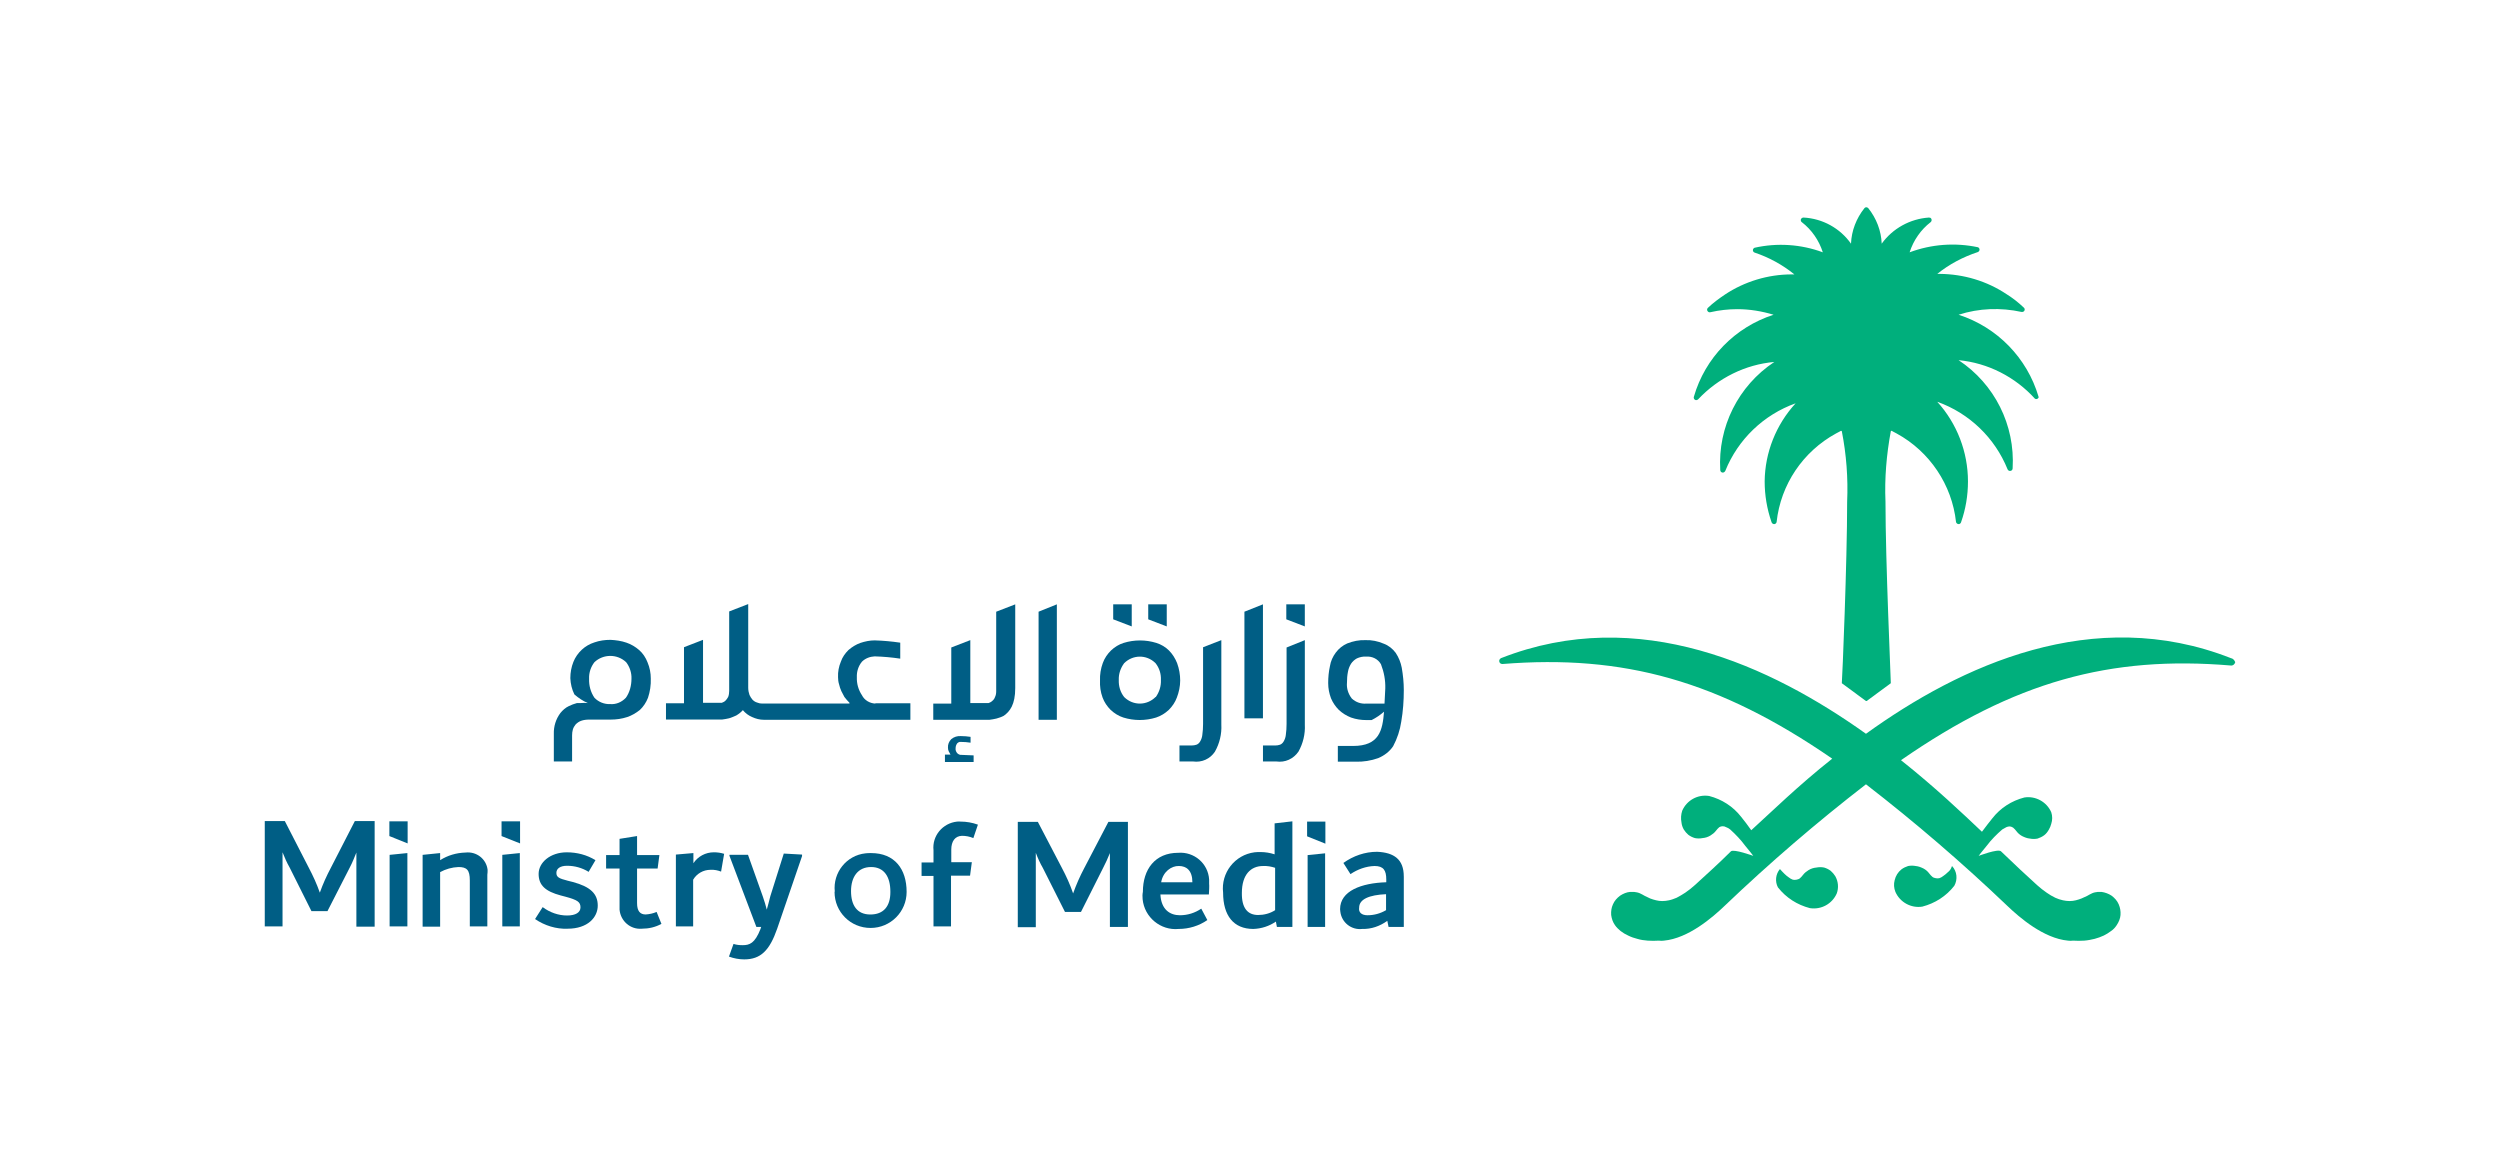 <svg xmlns="http://www.w3.org/2000/svg" id="Layer_1" data-name="Layer 1" viewBox="0 0 1500 700"><defs><style>      .cls-1 {        fill: #00af7c;      }      .cls-1, .cls-2 {        stroke-width: 0px;      }      .cls-2 {        fill: #005e85;      }    </style></defs><g id="Layer_2" data-name="Layer 2"><g id="Layer_1-2" data-name="Layer 1-2"><path class="cls-2" d="M525.23,422.15c-3.35-.15-6.55-1.98-8.07-5.03-2.13-3.2-3.2-7-3.05-10.81-.15-3.35.91-6.7,3.05-9.29,1.98-1.98,4.72-3.05,7.61-3.2h0c5.18.15,10.36.61,15.38,1.37v-9.59c-5.18-.76-10.2-1.22-15.38-1.37h0c-2.89,0-5.79.61-8.53,1.52-2.59.91-5.03,2.44-7.16,4.26-1.98,1.98-3.65,4.26-4.57,7-1.22,2.89-1.83,6.09-1.68,9.29,0,1.37.15,2.89.61,4.26.3,1.37.76,2.74,1.37,4.11.61,1.22,1.22,2.44,1.83,3.5.91,1.22,1.98,2.44,3.05,3.5v.46h-52.38c-1.07,0-1.98-.15-3.05-.61-1.07-.3-1.98-.91-2.74-1.68-.76-.91-1.37-1.83-1.83-2.89-.46-1.37-.76-2.74-.76-4.26v-50.25l-11.42,4.42v47.66c0,1.22-.15,2.44-.61,3.65-.46.91-1.07,1.68-1.68,2.28s-1.37.91-2.13,1.22h-11.27v-37.77l-11.42,4.42v33.65h-10.81v9.75h33.65c1.37-.15,2.89-.46,4.26-.76,1.52-.46,2.89-1.07,4.26-1.68,1.52-.91,2.89-1.98,3.96-3.2,1.52,1.83,3.35,3.2,5.48,4.11,2.28,1.07,4.72,1.68,7.16,1.68h87.87v-9.9h-21.01v.15Z"></path><path class="cls-2" d="M609.14,412.86v-50.25l-11.42,4.42v47.66c0,1.22-.15,2.44-.76,3.65-.3.91-.91,1.68-1.68,2.28-.61.61-1.37.91-2.13,1.22h-10.96v-37.77l-11.42,4.42v33.65h-10.81v9.75h33.65c1.37-.15,2.89-.46,4.26-.76,1.52-.46,3.05-.91,4.42-1.68,3.65-2.59,6.85-6.7,6.85-16.6Z"></path><polygon class="cls-2" points="634.11 362.6 623.15 367.02 623.15 431.89 634.11 431.89 634.11 362.6"></polygon><path class="cls-2" d="M701.42,390.32c-2.13-2.13-4.72-3.65-7.61-4.57-6.4-1.98-13.25-1.98-19.64,0-2.89.91-5.33,2.44-7.61,4.57-2.13,2.13-3.81,4.57-4.87,7.46-1.22,3.35-1.83,7-1.68,10.51-.15,3.5.3,6.85,1.52,10.2,1.07,2.89,2.74,5.33,4.87,7.46,2.13,1.98,4.72,3.65,7.61,4.57,6.4,1.98,13.25,1.98,19.64,0,2.74-.91,5.33-2.44,7.61-4.57,2.13-2.13,3.81-4.57,4.87-7.46,1.22-3.2,1.98-6.7,1.98-10.2s-.61-7-1.83-10.36c-1.07-2.74-2.74-5.48-4.87-7.61ZM693.35,418.19c-5.18,5.18-13.4,5.33-18.73.15l-.15-.15c-2.28-2.89-3.35-6.55-3.2-10.2-.15-3.65,1.07-7.16,3.2-10.05,5.18-5.18,13.4-5.33,18.73-.15l.15.15c2.28,2.89,3.35,6.4,3.2,10.05.15,3.65-.91,7.16-3.05,10.2h-.15Z"></path><path class="cls-2" d="M728.99,450.93c2.74-4.87,4.11-10.51,3.81-16.14v-50.71l-10.96,4.26v45.99c0,2.28-.15,4.57-.46,6.7-.15,1.37-.61,2.74-1.37,3.96-.46.76-1.22,1.52-2.13,1.83s-1.83.46-2.89.46h-7.31v9.59h8.07c5.33.76,10.36-1.52,13.25-5.94Z"></path><polygon class="cls-2" points="757.77 362.6 746.65 367.02 746.65 430.98 757.77 430.98 757.77 362.6"></polygon><path class="cls-2" d="M779.09,450.93c2.74-4.87,4.11-10.51,3.81-16.14v-50.71l-10.96,4.42v45.84c0,2.28-.15,4.57-.46,6.7-.15,1.37-.61,2.74-1.37,3.96-.46.76-1.22,1.52-2.13,1.83s-1.83.46-2.89.46h-7.31v9.59h8.07c5.18.76,10.2-1.52,13.25-5.94Z"></path><polygon class="cls-2" points="782.89 362.6 782.89 375.85 771.78 371.59 771.78 362.6 782.89 362.6"></polygon><polygon class="cls-2" points="700.05 362.6 700.05 375.85 688.94 371.59 688.94 362.6 700.05 362.6"></polygon><polygon class="cls-2" points="679.04 362.6 679.04 375.85 667.92 371.59 667.92 362.6 679.04 362.6"></polygon><path class="cls-2" d="M577.01,452.91c-1.07.15-1.98-.3-2.74-1.07-.61-.76-1.07-1.83-.91-2.89,0-1.07.3-1.98.91-2.89.61-.61,1.37-1.07,2.28-.91,1.98,0,3.81.15,5.79.46v-3.5c-1.98-.3-3.81-.46-5.79-.46-2.13-.15-4.11.46-5.79,1.83-1.37,1.37-2.13,3.2-1.98,5.18,0,.76.15,1.52.46,2.13.3.61.76,1.37,1.07,1.98h-3.35v4.42h17.21v-3.96l-7.16-.3Z"></path><path class="cls-2" d="M841.06,400.67c-.61-3.2-1.83-6.24-3.65-8.98-1.83-2.44-4.26-4.42-7.16-5.48-3.5-1.52-7.31-2.28-10.96-2.13-3.81-.15-7.46.61-10.96,1.98-2.74,1.22-5.03,3.05-6.85,5.48s-3.05,5.18-3.5,8.07c-.76,3.35-1.07,6.85-1.07,10.2s.61,6.24,1.68,9.14c1.07,2.59,2.74,5.03,4.72,7,2.13,1.98,4.57,3.5,7.31,4.57,3.05,1.07,6.09,1.52,9.29,1.52h3.05c2.74-1.37,5.18-3.05,7.46-5.03-.91,11.12-2.74,20.56-18.58,20.56h-9.14v9.44h10.66c4.57.15,9.29-.61,13.55-2.13,3.65-1.52,6.85-3.96,8.98-7.16,2.44-4.57,4.11-9.59,4.87-14.77,1.07-6.24,1.52-12.49,1.52-18.88,0-4.57-.46-8.98-1.22-13.4ZM830.71,422.15h-10.81c-3.2.3-6.4-.76-8.83-3.05-2.13-2.74-3.2-6.09-2.89-9.44,0-2.28.15-4.42.61-6.7.3-1.68.91-3.2,1.83-4.72.91-1.37,2.13-2.44,3.5-3.2,1.68-.76,3.65-1.22,5.48-1.07,3.65-.3,7.16,1.37,8.98,4.57,1.83,4.72,2.74,9.59,2.59,14.62-.15,3.35-.3,6.4-.46,8.98Z"></path><path class="cls-2" d="M388.49,397.32c-1.07-2.74-2.74-5.33-5.03-7.31s-4.87-3.5-7.61-4.42c-3.05-1.07-6.4-1.52-9.59-1.68-3.35,0-6.55.46-9.59,1.52-2.89.91-5.48,2.44-7.61,4.42-2.13,1.98-3.96,4.57-5.03,7.31-1.22,3.05-1.83,6.4-1.83,9.75.15,3.35.91,6.7,2.44,9.75,2.44,2.13,5.18,3.96,8.07,5.18-1.52-.15-2.89-.15-4.42,0h-2.13c-1.68.46-3.35,1.07-4.87,1.83-1.98.91-3.65,2.44-5.03,4.11-2.74,3.65-4.11,8.07-3.96,12.64v16.45h10.96v-15.68c0-1.22.15-2.44.46-3.5s.91-2.13,1.68-3.05c.91-.91,1.98-1.68,3.2-2.13,1.68-.61,3.35-.76,5.03-.76h12.79c3.35,0,6.7-.46,9.9-1.52,2.74-.91,5.33-2.44,7.61-4.26,2.13-1.98,3.81-4.57,4.87-7.31,1.22-3.65,1.83-7.61,1.68-11.57,0-3.2-.61-6.55-1.98-9.75ZM375.54,418.64c-2.44,2.59-5.79,4.11-9.44,3.81-3.5.15-7-1.22-9.44-3.81-2.28-3.35-3.35-7.31-3.2-11.42-.15-3.65,1.07-7.16,3.2-9.9,5.33-5.03,13.71-5.03,19.03,0,2.13,2.74,3.35,6.4,3.2,9.9,0,4.11-1.07,8.22-3.35,11.42Z"></path><path class="cls-2" d="M224.79,492.8v63.2h-10.96v-44.47c-1.22,3.05-2.44,6.09-3.96,8.98l-13.4,26.19h-9.59l-13.1-26.19c-1.68-2.89-3.05-6.09-4.26-9.14v44.47h-10.66v-63.2h12.03l14.31,27.87c2.59,4.87,4.87,9.9,6.7,15.08,1.83-5.18,4.11-10.2,6.7-15.08l14.31-27.87h11.88v.15Z"></path><polygon class="cls-2" points="233.77 512.91 244.43 511.84 244.43 555.85 233.77 555.85 233.77 512.91"></polygon><path class="cls-2" d="M292.4,524.78v31.07h-10.51v-27.56c0-6.4-1.83-8.07-6.85-8.07-3.81.15-7.61,1.22-10.96,3.05v32.74h-10.51v-43.1l10.51-1.07v4.26c4.57-2.89,9.75-4.42,15.23-4.57,6.55-.76,12.49,3.81,13.25,10.36,0,.91,0,1.98-.15,2.89Z"></path><polygon class="cls-2" points="301.38 512.91 311.89 511.84 311.89 555.85 301.38 555.85 301.38 512.91"></polygon><path class="cls-2" d="M321.03,551.43l4.57-7.16c4.26,3.2,9.44,5.03,14.62,5.03s8.07-1.83,8.07-4.87c0-3.2-1.68-4.42-8.98-6.4l-2.89-.76c-9.14-2.44-13.25-6.09-13.25-12.94s7-12.94,16.9-12.94c6.09,0,12.03,1.52,17.21,4.72l-4.11,7c-3.96-2.44-8.38-3.65-12.94-3.65-4.11,0-6.4,1.68-6.4,4.26s1.52,3.35,6.85,4.72l3.05.76c10.66,2.89,14.92,7.16,14.92,14.16s-5.94,13.86-18.12,13.86c-6.7.3-13.71-1.83-19.49-5.79Z"></path><path class="cls-2" d="M396.86,554.33c-3.65,1.98-7.61,2.89-11.73,2.89-6.85.61-12.79-4.57-13.4-11.42v-24.67h-8.07v-8.07h8.07v-9.75l10.51-1.68v11.42h13.4l-1.07,8.07h-12.33v20.71c0,4.87,1.83,6.85,5.18,6.85,2.28-.15,4.42-.61,6.55-1.52l2.89,7.16Z"></path><path class="cls-2" d="M434.48,512.3l-1.83,10.66c-1.98-.76-4.11-1.22-6.4-1.07-4.26,0-8.22,2.28-10.36,5.94v28.02h-10.36v-43.1l10.51-.91v6.09c2.74-4.11,7.31-6.55,12.33-6.55,2.13,0,4.11.3,6.09.91Z"></path><path class="cls-2" d="M481.23,512.75v.91l-14.92,43.55c-4.57,13.1-9.9,18.43-19.8,18.43-3.05,0-6.24-.61-9.14-1.68l2.74-7.61c1.83.61,3.65.76,5.48.76,4.11,0,7.31-1.07,10.66-9.59l.46-1.37h-2.89l-16.14-42.64v-.61h11.12l8.83,24.82c1.07,3.05,1.83,5.63,2.44,8.07.61-2.44,1.52-5.33,2.13-8.07l8.07-25.58,10.96.61Z"></path><polygon class="cls-2" points="312.04 492.8 312.04 506.05 300.93 501.64 300.93 492.8 312.04 492.8"></polygon><polygon class="cls-2" points="244.58 492.8 244.58 506.05 233.62 501.64 233.62 492.8 244.58 492.8"></polygon><path class="cls-2" d="M500.87,534.99c-1.22-11.42,7-21.78,18.43-22.99,1.07-.15,2.13-.15,3.35-.15,14.16,0,21.32,9.59,21.32,23.3,0,11.88-9.59,21.62-21.62,21.62s-21.62-9.59-21.62-21.62h0v-.15h.15ZM534.22,534.99c0-8.83-3.65-14.77-11.57-14.77s-12.03,5.94-12.03,14.47,3.65,14.01,11.57,14.01,12.03-4.87,12.03-13.4v-.3Z"></path><path class="cls-2" d="M570.77,509.86v7.46h12.33l-1.07,8.07h-11.42v30.46h-10.51v-30.3h-7.16v-8.07h7.16v-7.31c-.91-8.68,5.48-16.29,14.16-17.21.76,0,1.37-.15,2.13,0,3.5,0,7,.61,10.36,1.83l-2.74,8.07c-2.13-.91-4.42-1.37-6.85-1.37-4.11.15-6.4,3.2-6.4,8.38Z"></path><path class="cls-2" d="M676.75,492.96v63.2h-10.81v-44.31c-1.22,3.05-2.59,6.09-4.11,8.98l-13.25,26.34h-9.59l-13.25-26.34c-1.68-2.89-3.05-5.94-4.26-9.14v44.62h-10.81v-63.2h12.03l14.47,27.71c2.59,4.87,4.87,9.9,6.7,15.23,1.83-5.18,4.11-10.36,6.7-15.23l14.47-27.71h11.73v-.15Z"></path><path class="cls-2" d="M725.33,536.66h-29.09c.46,9.14,5.79,12.49,11.73,12.49,4.57,0,8.98-1.37,12.79-3.96l3.65,6.85c-5.03,3.5-11.12,5.33-17.21,5.33-10.81,1.07-20.56-7-21.62-17.82-.15-1.52-.15-3.05.15-4.42,0-13.55,7.31-23.45,21.17-23.45,9.59-.76,17.97,6.4,18.58,15.99v2.44c.15,1.68,0,4.11-.15,6.55ZM696.7,529.35h18.73c0-7-3.5-9.75-8.07-9.75-4.57-.15-9.59,3.5-10.66,9.75Z"></path><path class="cls-2" d="M775.43,492.8v63.35h-9.29l-.61-3.2c-3.96,2.74-8.68,4.26-13.55,4.42-11.88,0-18.12-8.07-18.12-21.78-1.37-11.88,7-22.69,18.88-24.21,1.22-.15,2.28-.15,3.5-.15,2.89,0,5.79.46,8.53,1.37v-18.58l10.66-1.22ZM754.87,549c3.5,0,7.16-.91,10.2-2.89v-25.43c-2.28-.76-4.87-1.22-7.31-1.07-7.16,0-12.64,5.03-12.64,16.14-.15,9.14,3.5,13.25,9.75,13.25Z"></path><polygon class="cls-2" points="784.57 513.06 795.07 511.99 795.07 556.15 784.57 556.15 784.57 513.06"></polygon><path class="cls-2" d="M842.28,525.85v30.3h-9.14l-.76-3.65c-4.42,3.2-9.59,5.03-15.08,4.87-6.4.76-12.33-3.81-13.1-10.36,0-.46-.15-.91-.15-1.52,0-10.96,12.79-15.68,27.71-16.14v-1.68c0-5.48-1.68-8.07-7-8.07-5.18.15-10.2,1.98-14.47,4.87l-4.26-6.7c5.94-4.26,12.94-6.7,20.25-6.7,10.2.46,15.99,4.57,15.99,14.77ZM820.51,549.15c3.96,0,7.77-1.07,11.12-3.05v-9.59c-10.2.46-16.14,3.05-16.14,8.07-.46,2.89,1.52,4.57,5.03,4.57Z"></path><polygon class="cls-2" points="795.23 492.96 795.23 506.2 784.26 501.79 784.26 492.96 795.23 492.96"></polygon><path class="cls-1" d="M1223.13,238.04c-6.85-23.3-24.82-41.72-47.97-49.19,12.18-3.96,25.28-4.42,37.77-1.68.76.15,1.68-.3,1.83-1.07.15-.61,0-1.07-.46-1.52-3.2-3.05-6.7-5.79-10.36-8.07-11.88-7.92-25.74-12.03-40.05-12.18h-1.52c7.16-5.79,15.53-10.2,24.36-13.1.76-.3,1.22-1.22.91-1.98-.15-.46-.46-.76-.91-.91-13.71-2.89-27.87-1.83-40.96,3.05,2.28-7.16,6.7-13.55,12.64-18.12.61-.46.76-1.52.3-2.13-.3-.46-.76-.61-1.37-.61-11.27.76-21.78,6.55-28.32,15.68-.3-7.77-3.2-15.23-8.07-21.32-.61-.61-1.52-.76-2.13-.15l-.15.15c-4.87,6.09-7.77,13.55-8.07,21.32-6.55-9.29-17.06-15.08-28.48-15.68-.91,0-1.52.61-1.68,1.37,0,.46.15,1.07.61,1.37,5.94,4.57,10.36,10.96,12.64,18.12-13.1-4.87-27.41-5.79-40.96-2.74-.76.3-1.22,1.22-.91,1.98.15.46.46.76.91.91,8.68,2.89,16.75,7.31,23.91,13.1h-1.68c-14.16,0-28.17,4.26-39.9,12.03-3.65,2.44-7.16,5.03-10.36,8.07-.61.61-.61,1.52,0,2.13.46.46.91.61,1.52.46,5.33-1.22,10.81-1.83,16.14-1.83,7.46,0,14.77,1.22,21.78,3.35-23.15,7.46-41.12,25.89-47.82,49.19-.3.76.15,1.68.91,1.98.61.15,1.22,0,1.68-.46,12.03-12.79,28.32-20.86,45.68-22.39-21.62,14.31-33.96,38.98-32.44,64.87,0,.91.76,1.52,1.52,1.52.61,0,1.22-.46,1.52-1.07,7.61-18.88,22.99-33.65,42.18-40.51-11.73,12.79-18.43,29.54-18.58,46.9,0,8.22,1.37,16.45,4.11,24.36.15.76,1.07,1.37,1.83,1.22.61-.15,1.07-.61,1.22-1.22,2.44-22.54,15.84-42.33,35.63-53.15l2.59-1.37c.3-.3.61-.3.91,0h0c2.74,14.01,3.81,28.17,3.2,42.33,0,36.09-2.89,105.83-3.2,108.88h0l14.47,10.66h.46l14.47-10.66h0c0-3.05-3.2-72.94-3.2-108.88-.61-14.16.61-28.32,3.2-42.33.15-.3.61-.3.76-.15l.15.15,2.59,1.37c19.8,10.81,33.2,30.76,35.63,53.15.15.76,1.07,1.37,1.83,1.22.61-.15,1.07-.61,1.22-1.22,2.74-7.77,4.11-15.99,4.11-24.36,0-17.66-6.55-34.72-18.43-47.82,19.19,6.85,34.57,21.62,42.18,40.51.3.76,1.22,1.22,1.98.91.61-.15,1.07-.76,1.07-1.52,1.52-25.89-10.81-50.56-32.44-64.87,17.66,1.68,33.96,10.05,45.84,23.15.76.46,1.68.15,2.13-.61,0,0,.15-.3,0-.61Z"></path><path class="cls-1" d="M1168.62,523.41c-.76.76-1.68,1.52-2.59,2.13-.76.61-1.52,1.07-2.44,1.37-.76.15-1.52.15-2.13,0-.76-.15-1.37-.3-1.98-.76-.76-.61-1.37-1.37-1.98-2.13-.91-1.22-1.98-2.13-3.35-2.89-1.52-.76-3.05-1.37-4.72-1.52-1.52-.3-3.05-.3-4.57,0h0c-1.37.46-2.74,1.07-3.96,1.98-2.13,1.68-3.5,3.96-4.11,6.55-.61,2.28-.46,4.72.46,7,2.74,6.24,9.44,9.9,16.14,8.83,7.61-1.98,14.31-6.24,19.19-12.49,2.13-3.81,1.68-8.68-1.37-11.88-.76,2.28-1.52,2.89-2.59,3.81Z"></path><path class="cls-1" d="M1101.16,525.7c-.76-1.22-1.68-2.28-2.74-3.2-1.22-.91-2.44-1.52-3.96-1.98h0c-1.52-.3-3.05-.3-4.57,0-1.68.15-3.2.61-4.72,1.52-1.22.76-2.44,1.68-3.35,2.89-.61.76-1.22,1.52-1.98,2.13-.61.46-1.37.61-1.98.76-.76.15-1.37.15-2.13,0-.91-.3-1.68-.76-2.44-1.37-.91-.61-1.83-1.37-2.59-2.13-.91-.91-1.83-1.83-2.74-2.89-2.59,3.05-3.05,7.46-1.22,10.96,4.87,6.24,11.57,10.51,19.19,12.49,6.85,1.07,13.4-2.59,16.14-8.83,1.22-3.35.91-7.16-.91-10.36h0Z"></path><path class="cls-1" d="M1338.56,394.89c-82.69-32.44-162.18,4.42-218.98,45.38-56.8-40.51-136.29-77.82-218.98-45.38-.91.46-1.37,1.52-.91,2.44.3.76,1.07,1.07,1.83,1.07,72.49-5.79,129.74,9.9,197.81,56.8-20.41,16.14-37,32.44-48.58,42.94-1.68-2.44-4.57-6.24-6.09-8.07-4.87-6.24-11.57-10.51-19.19-12.49-6.85-1.07-13.4,2.59-16.14,8.83-.76,2.28-.91,4.72-.46,7,.15,1.52.61,2.89,1.37,4.26.76,1.22,1.68,2.28,2.74,3.2,1.22.91,2.44,1.52,3.96,1.98h0c1.52.3,3.05.3,4.57,0,1.68-.15,3.2-.61,4.72-1.52,1.22-.76,2.44-1.68,3.35-2.89.61-.76,1.22-1.52,1.98-2.13,1.22-.76,2.89-.76,4.11,0,.91.3,1.68.76,2.44,1.37,3.35,3.05,6.4,6.24,8.98,9.75l3.35,4.11,1.52,1.98s-11.73-4.26-13.4-2.74c-8.07,8.07-15.38,14.47-21.62,20.25-1.83,1.68-3.81,3.2-5.79,4.57-1.68,1.07-3.35,2.13-5.18,3.05-1.52.61-3.05,1.22-4.57,1.52-1.37.3-2.74.46-4.11.46-1.22,0-2.44-.15-3.65-.46-1.22-.3-2.28-.61-3.5-1.07l-3.2-1.52c-1.07-.61-2.13-1.22-3.2-1.68-1.07-.46-2.28-.61-3.35-.76h-2.28c-2.13.15-4.26,1.07-6.09,2.28-1.83,1.37-3.35,3.05-4.26,5.18-.91,1.98-1.22,4.11-1.07,6.4.3,2.28,1.07,4.42,2.28,6.09.91,1.37,2.13,2.44,3.35,3.5,1.37,1.07,2.89,1.98,4.57,2.74,1.83.91,3.65,1.52,5.48,1.98,1.98.61,4.11.91,6.24,1.07,2.28.15,4.42.15,6.7,0,1.07.15,1.98.15,3.05,0,14.62-1.37,29.09-13.86,36.39-20.86,26.95-25.74,55.28-50.1,84.82-72.94,29.54,22.84,57.87,47.21,84.82,72.94,7.31,7,21.78,19.49,36.39,20.86,1.07.15,1.98.15,3.05,0,2.28.15,4.42.15,6.7,0,2.13-.15,4.26-.61,6.24-1.07,1.83-.46,3.81-1.22,5.48-1.98,1.52-.76,3.05-1.68,4.42-2.74,1.37-.91,2.44-2.13,3.35-3.5,1.22-1.83,2.13-3.96,2.28-6.09s-.15-4.26-1.07-6.4c-.91-2.13-2.44-3.81-4.26-5.18-1.83-1.22-3.96-1.98-6.09-2.28h-2.13c-1.22.15-2.28.3-3.35.76s-2.13,1.07-3.2,1.68l-3.35,1.52c-1.07.46-2.28.76-3.35,1.07-1.22.3-2.44.46-3.65.46-1.37,0-2.74-.15-4.11-.46-1.52-.3-3.2-.91-4.57-1.52-1.83-.91-3.5-1.83-5.18-3.05-1.98-1.37-3.96-2.89-5.79-4.57-6.24-5.63-13.1-12.03-21.62-20.25-1.83-1.68-13.4,2.74-13.4,2.74l1.52-1.98,3.35-4.11c2.74-3.65,5.94-6.85,9.29-9.75.76-.46,1.52-.91,2.44-1.37.61-.3,1.37-.46,2.13-.46.76.15,1.37.3,1.98.76.76.61,1.37,1.37,1.98,2.13.91,1.22,1.98,2.13,3.35,2.89,1.52.76,3.05,1.37,4.72,1.52,1.52.3,3.05.3,4.57,0h0c1.37-.46,2.74-1.07,3.96-1.98s2.13-2.13,2.89-3.5c.61-1.07,1.07-2.13,1.37-3.35.76-2.28.76-4.72,0-7-2.74-6.24-9.44-9.9-16.14-8.83-7.61,1.98-14.31,6.24-19.19,12.49-1.52,1.83-4.42,5.63-6.24,8.07-11.42-10.81-27.87-26.5-48.58-42.94,68.07-47.21,125.48-62.89,197.96-56.8,1.22.15,2.28-.76,2.59-1.98-.46-1.22-1.37-2.28-2.59-2.44Z"></path></g></g></svg>